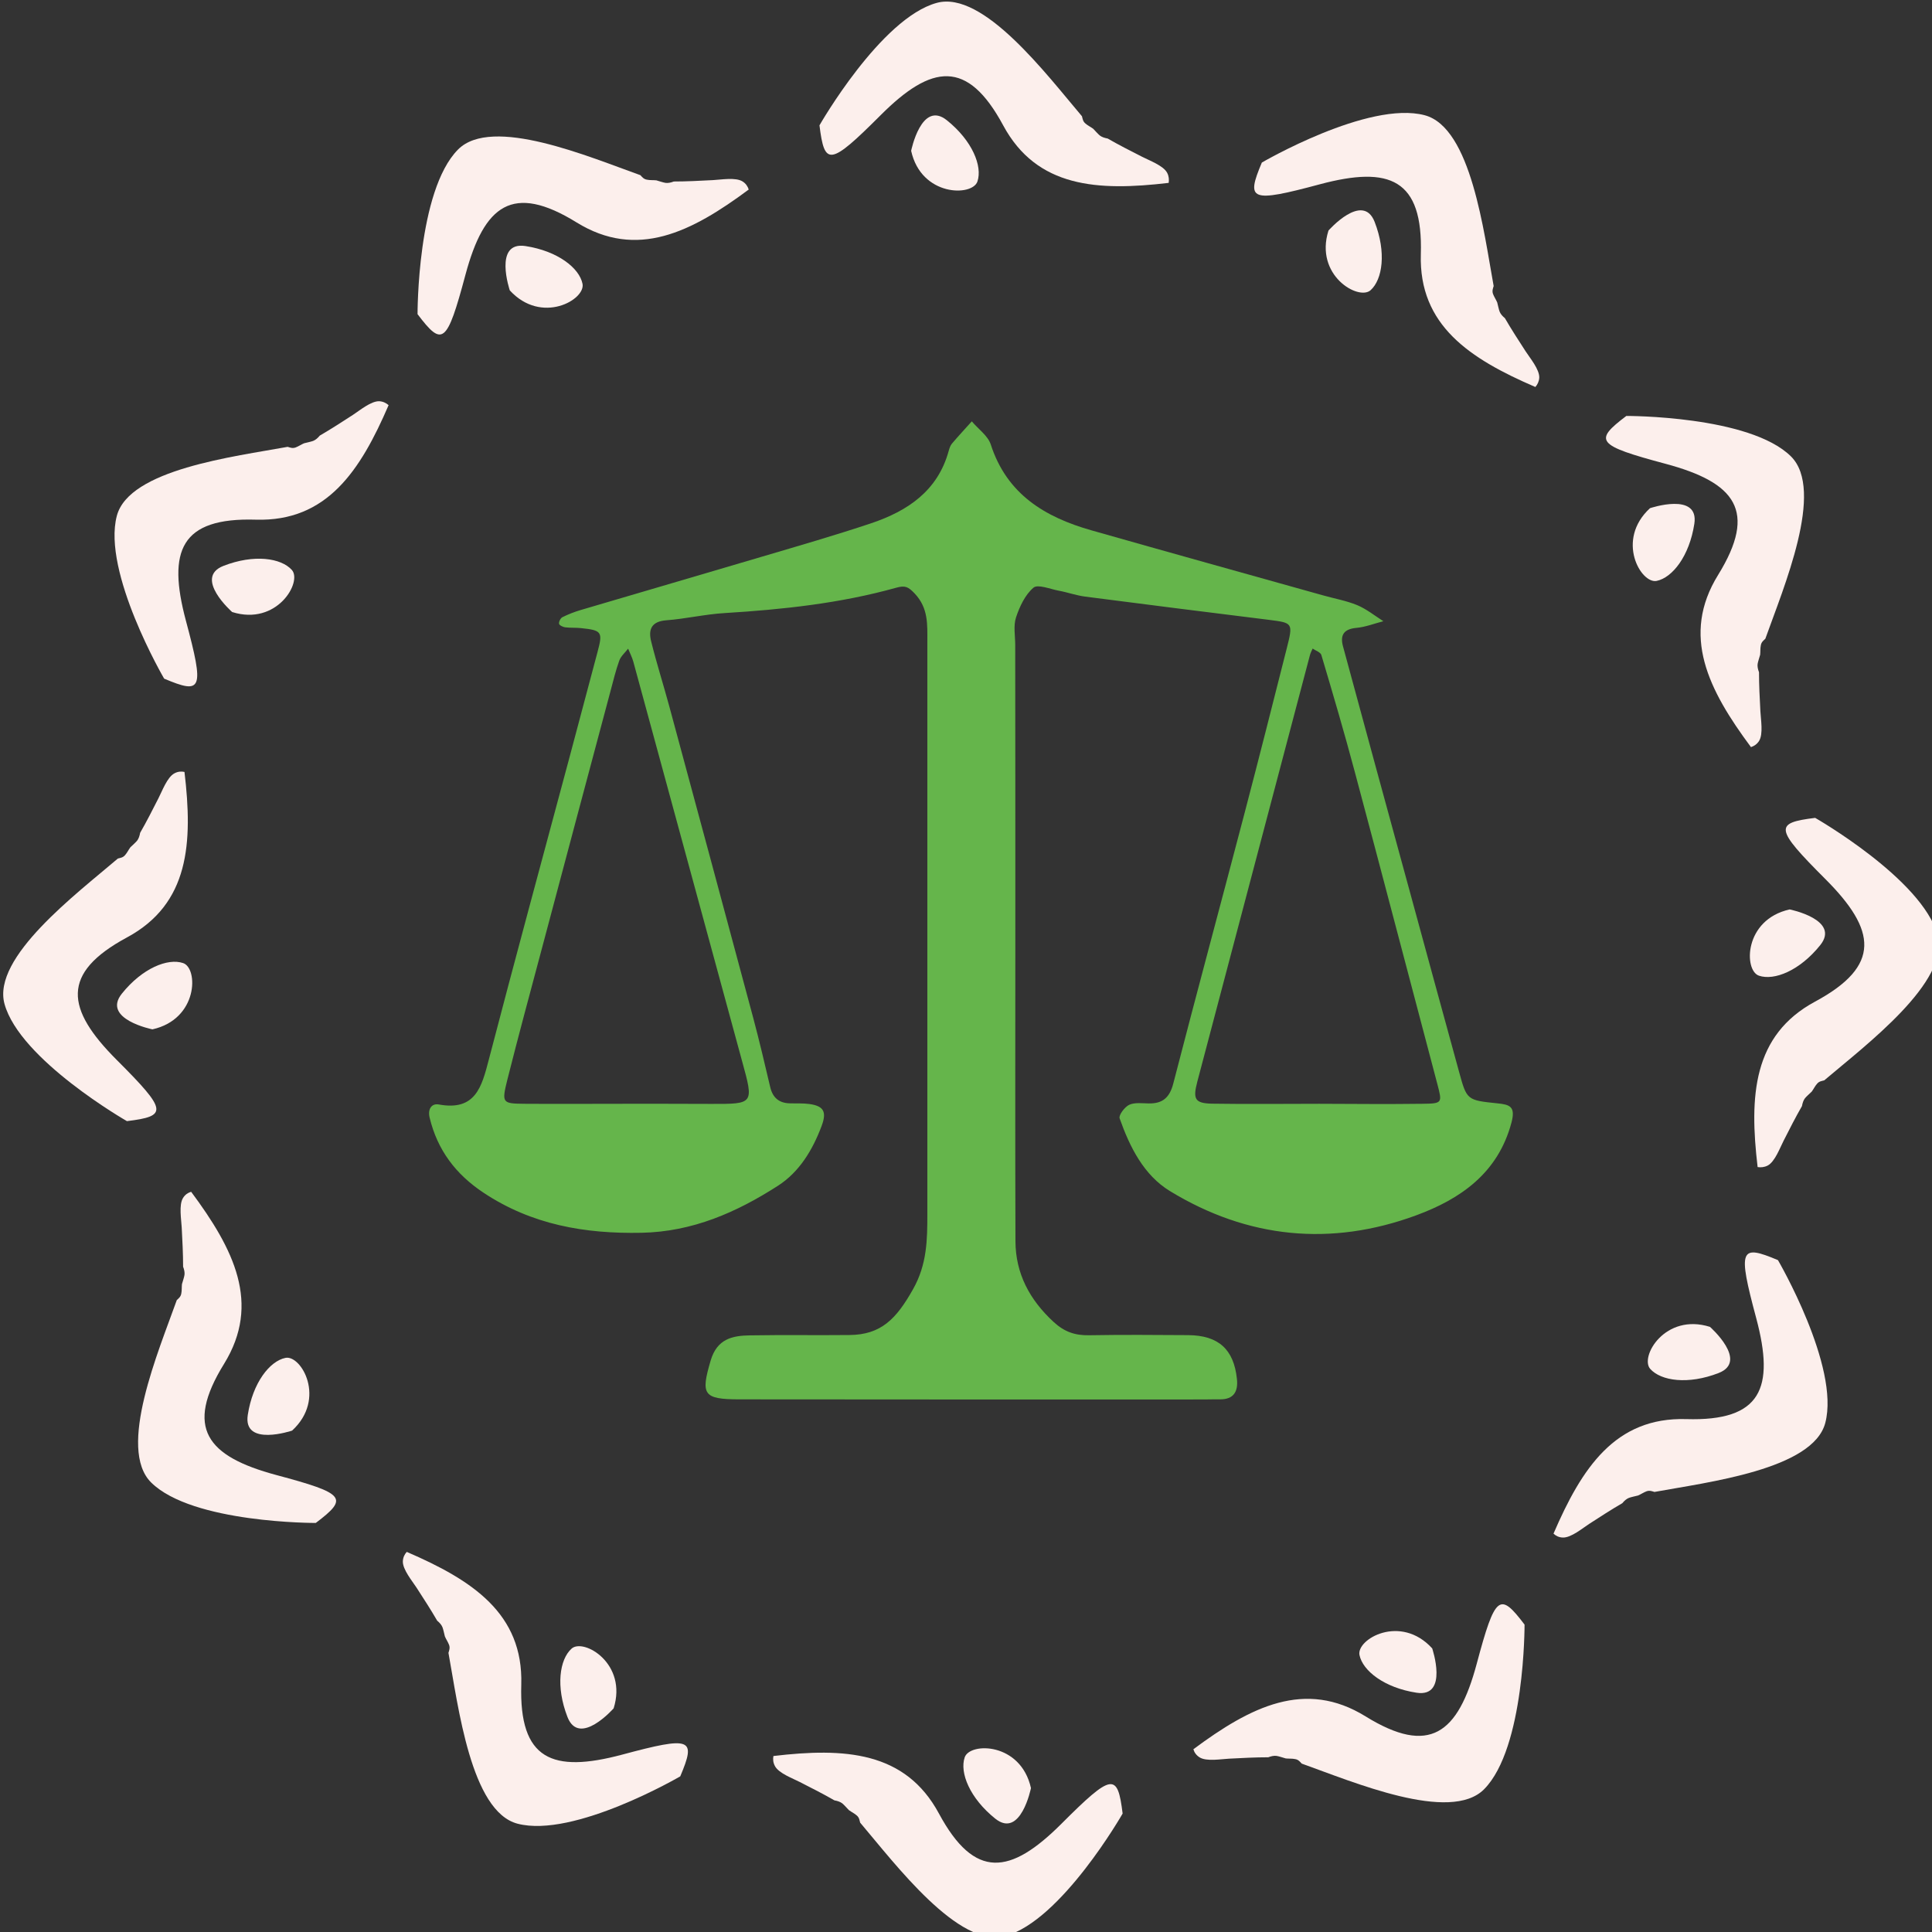 <?xml version="1.0" encoding="utf-8"?>
<!-- Generator: Adobe Illustrator 27.3.1, SVG Export Plug-In . SVG Version: 6.00 Build 0)  -->
<svg version="1.1" id="Calque_1" xmlns="http://www.w3.org/2000/svg" xmlns:xlink="http://www.w3.org/1999/xlink" x="0px" y="0px"
	 viewBox="0 0 168.19 168.19" style="enable-background:new 0 0 168.19 168.19;" xml:space="preserve">
<rect x="0" y="0" width="168.19" height="168.19" fill="#333333" stroke="none"/>
<style type="text/css">
	.st0{fill:#FAB335;}
	.st1{clip-path:url(#SVGID_00000062161331684056578720000000369970503571072687_);}
	.st2{fill:#FCF8F7;}
	.st3{clip-path:url(#SVGID_00000011744806570583678220000015675009960921690295_);}
	.st4{clip-path:url(#SVGID_00000153679323233927405830000004990858106738197130_);}
	.st5{clip-path:url(#SVGID_00000092444857069235751090000015832239844092134823_);}
	.st6{fill:#FCEFEC;}
	.st7{fill:#65B54B;}
</style>
<g>
	<g>
		<path class="st6" d="M101.61,15.05c-0.33-0.64-1.59-1.09-2.18-1.4c-1.02-0.52-2.03-1.03-3-1.59c-0.28-0.05-0.51-0.13-0.68-0.26
			c-0.15-0.12-0.38-0.38-0.58-0.59c-0.23-0.17-0.48-0.28-0.69-0.47c-0.22-0.19-0.23-0.41-0.29-0.62
			c-3.05-3.59-8.59-10.98-12.64-9.87c-4.88,1.33-10.21,10.66-10.21,10.66c0.44,3.55,0.89,3.55,5.33-0.89
			c4.44-4.44,7.55-4.88,10.66,0.89c2.93,5.44,8.24,5.74,14.41,5.01C101.78,15.64,101.76,15.34,101.61,15.05z"/>
		<path class="st6" d="M79.32,13.13c0,0,0.89-4.44,3.11-2.66c2.22,1.78,3.11,4,2.66,5.33C84.65,17.12,80.2,17.12,79.32,13.13z"/>
		<path class="st6" d="M64.65,15.8c-0.6-0.39-1.92-0.15-2.59-0.12c-1.15,0.06-2.27,0.12-3.4,0.12c-0.26,0.1-0.51,0.15-0.72,0.12
			c-0.2-0.03-0.52-0.14-0.8-0.22c-0.28-0.03-0.55,0-0.83-0.06c-0.28-0.05-0.41-0.23-0.56-0.39c-4.44-1.58-12.93-5.21-15.88-2.23
			c-3.56,3.6-3.52,14.33-3.52,14.33c2.16,2.85,2.55,2.63,4.17-3.43c1.63-6.07,4.1-8,9.67-4.56c5.26,3.25,10,0.85,14.99-2.86
			C65.09,16.22,64.93,15.98,64.65,15.8z"/>
		<path class="st6" d="M44.38,25.28c0,0-1.45-4.29,1.36-3.86c2.81,0.43,4.69,1.91,4.97,3.28C51,26.08,47.15,28.3,44.38,25.28z"/>
		<path class="st6" d="M33.02,34.93c-0.72-0.03-1.74,0.83-2.3,1.19c-0.96,0.62-1.91,1.24-2.88,1.8c-0.18,0.22-0.37,0.38-0.57,0.46
			c-0.18,0.07-0.52,0.14-0.8,0.21c-0.26,0.11-0.48,0.27-0.75,0.37c-0.27,0.09-0.47,0-0.68-0.06c-4.63,0.85-13.8,1.95-14.87,6.01
			c-1.29,4.9,4.12,14.17,4.12,14.17c3.3,1.39,3.52,1.01,1.89-5.06c-1.62-6.07-0.46-8.98,6.1-8.78c6.18,0.18,9.09-4.26,11.55-9.97
			C33.61,35.08,33.35,34.95,33.02,34.93z"/>
		<path class="st6" d="M20.21,53.28c0,0-3.4-2.99-0.75-4.02s5.01-0.69,5.95,0.36C26.33,50.66,24.11,54.51,20.21,53.28z"/>
		<path class="st6" d="M15.19,67.32c-0.64,0.33-1.09,1.59-1.4,2.18c-0.52,1.02-1.03,2.03-1.59,3c-0.05,0.28-0.13,0.51-0.26,0.68
			c-0.12,0.15-0.38,0.38-0.59,0.58c-0.17,0.23-0.28,0.48-0.47,0.69c-0.19,0.22-0.41,0.23-0.62,0.29C6.68,77.8-0.71,83.34,0.39,87.39
			C1.73,92.27,11.05,97.6,11.05,97.6c3.55-0.44,3.55-0.89-0.89-5.33c-4.44-4.44-4.88-7.55,0.89-10.66
			c5.44-2.93,5.74-8.24,5.01-14.41C15.78,67.14,15.49,67.16,15.19,67.32z"/>
		<path class="st6" d="M13.27,89.61c0,0-4.44-0.89-2.66-3.11s4-3.11,5.33-2.66C17.27,84.28,17.27,88.72,13.27,89.61z"/>
		<path class="st6" d="M15.94,104.28c-0.39,0.6-0.15,1.92-0.12,2.59c0.06,1.15,0.12,2.27,0.12,3.4c0.1,0.26,0.15,0.51,0.12,0.72
			c-0.03,0.2-0.14,0.52-0.22,0.8c-0.03,0.28,0,0.55-0.06,0.83c-0.05,0.28-0.23,0.41-0.39,0.56c-1.58,4.44-5.21,12.93-2.23,15.88
			c3.6,3.56,14.33,3.52,14.33,3.52c2.85-2.16,2.63-2.55-3.43-4.17c-6.07-1.63-8-4.1-4.56-9.67c3.25-5.26,0.85-10-2.86-14.99
			C16.37,103.83,16.12,103.99,15.94,104.28z"/>
		<path class="st6" d="M25.43,124.54c0,0-4.29,1.45-3.86-1.36c0.43-2.81,1.91-4.69,3.28-4.97
			C26.22,117.93,28.44,121.77,25.43,124.54z"/>
		<path class="st6" d="M35.07,135.91c-0.03,0.72,0.83,1.74,1.19,2.3c0.62,0.96,1.24,1.91,1.8,2.88c0.22,0.18,0.38,0.37,0.46,0.57
			c0.07,0.18,0.14,0.52,0.21,0.8c0.11,0.26,0.27,0.48,0.37,0.75c0.09,0.27,0,0.47-0.06,0.68c0.85,4.63,1.95,13.8,6.01,14.87
			c4.9,1.29,14.17-4.12,14.17-4.12c1.39-3.3,1.01-3.52-5.06-1.89c-6.07,1.62-8.98,0.46-8.78-6.1c0.18-6.18-4.26-9.09-9.97-11.55
			C35.22,135.31,35.09,135.57,35.07,135.91z"/>
		<path class="st6" d="M53.42,148.72c0,0-2.99,3.4-4.02,0.75c-1.03-2.65-0.69-5.01,0.36-5.95C50.8,142.59,54.65,144.81,53.42,148.72
			z"/>
		<path class="st6" d="M67.46,153.74c0.33,0.64,1.59,1.09,2.18,1.4c1.02,0.52,2.03,1.03,3,1.59c0.28,0.05,0.51,0.13,0.68,0.26
			c0.15,0.12,0.38,0.38,0.58,0.59c0.23,0.17,0.48,0.28,0.69,0.47c0.22,0.19,0.23,0.41,0.29,0.62c3.05,3.59,8.59,10.98,12.64,9.87
			c4.88-1.33,10.21-10.66,10.21-10.66c-0.44-3.55-0.89-3.55-5.33,0.89c-4.44,4.44-7.55,4.88-10.66-0.89
			c-2.93-5.44-8.24-5.74-14.41-5.01C67.28,153.15,67.3,153.44,67.46,153.74z"/>
		<path class="st6" d="M89.75,155.66c0,0-0.89,4.44-3.11,2.66c-2.22-1.78-3.11-4-2.66-5.33C84.42,151.66,88.86,151.66,89.75,155.66z
			"/>
		<path class="st6" d="M104.42,152.98c0.6,0.39,1.92,0.15,2.59,0.12c1.15-0.06,2.27-0.12,3.4-0.12c0.26-0.1,0.51-0.15,0.72-0.12
			c0.2,0.03,0.52,0.14,0.8,0.22c0.28,0.03,0.55,0,0.83,0.06c0.28,0.05,0.41,0.23,0.56,0.39c4.44,1.58,12.93,5.21,15.88,2.23
			c3.56-3.6,3.52-14.33,3.52-14.33c-2.16-2.85-2.55-2.63-4.17,3.43c-1.63,6.07-4.1,8-9.67,4.56c-5.26-3.25-10-0.85-14.99,2.86
			C103.97,152.56,104.14,152.8,104.42,152.98z"/>
		<path class="st6" d="M124.68,143.5c0,0,1.45,4.29-1.36,3.86c-2.81-0.43-4.69-1.91-4.97-3.28
			C118.07,142.7,121.92,140.48,124.68,143.5z"/>
		<path class="st6" d="M136.05,133.85c0.72,0.03,1.74-0.83,2.3-1.19c0.96-0.62,1.91-1.24,2.88-1.8c0.18-0.22,0.37-0.38,0.57-0.46
			c0.18-0.07,0.52-0.14,0.8-0.21c0.26-0.11,0.48-0.27,0.75-0.37c0.27-0.09,0.47,0,0.68,0.06c4.63-0.85,13.8-1.95,14.87-6.01
			c1.29-4.9-4.12-14.17-4.12-14.17c-3.3-1.39-3.52-1.01-1.89,5.06c1.62,6.07,0.46,8.98-6.1,8.78c-6.18-0.18-9.09,4.26-11.55,9.97
			C135.45,133.71,135.72,133.84,136.05,133.85z"/>
		<path class="st6" d="M148.86,115.51c0,0,3.4,2.99,0.75,4.02c-2.65,1.03-5.01,0.69-5.95-0.36
			C142.73,118.12,144.95,114.28,148.86,115.51z"/>
		<path class="st6" d="M153.88,101.47c0.64-0.33,1.09-1.59,1.4-2.18c0.52-1.02,1.03-2.03,1.59-3c0.05-0.28,0.13-0.51,0.26-0.68
			c0.12-0.15,0.38-0.38,0.59-0.58c0.17-0.23,0.28-0.48,0.47-0.69c0.19-0.22,0.41-0.23,0.62-0.29c3.59-3.05,10.98-8.59,9.87-12.64
			c-1.33-4.88-10.66-10.21-10.66-10.21c-3.55,0.44-3.55,0.89,0.89,5.33c4.44,4.44,4.88,7.55-0.89,10.66
			c-5.44,2.93-5.74,8.24-5.01,14.41C153.29,101.64,153.58,101.62,153.88,101.47z"/>
		<path class="st6" d="M155.8,79.17c0,0,4.44,0.89,2.66,3.11c-1.78,2.22-4,3.11-5.33,2.66C151.8,84.5,151.8,80.06,155.8,79.17z"/>
		<path class="st6" d="M153.13,64.51c0.39-0.6,0.15-1.92,0.12-2.59c-0.06-1.15-0.12-2.27-0.12-3.4c-0.1-0.26-0.15-0.51-0.12-0.72
			c0.03-0.2,0.14-0.52,0.22-0.8c0.03-0.28,0-0.55,0.06-0.83c0.05-0.28,0.23-0.41,0.39-0.56c1.58-4.44,5.21-12.93,2.23-15.88
			c-3.6-3.56-14.33-3.52-14.33-3.52c-2.85,2.16-2.63,2.55,3.43,4.17c6.07,1.63,8,4.1,4.56,9.67c-3.25,5.26-0.85,10,2.86,14.99
			C152.7,64.95,152.95,64.79,153.13,64.51z"/>
		<path class="st6" d="M143.64,44.24c0,0,4.29-1.45,3.86,1.36c-0.43,2.81-1.91,4.69-3.28,4.97
			C142.85,50.85,140.63,47.01,143.64,44.24z"/>
		<path class="st6" d="M134,32.88c0.03-0.72-0.83-1.74-1.19-2.3c-0.62-0.96-1.24-1.91-1.8-2.88c-0.22-0.18-0.38-0.37-0.46-0.57
			c-0.07-0.18-0.14-0.52-0.21-0.8c-0.11-0.26-0.27-0.48-0.37-0.75c-0.09-0.27,0-0.47,0.06-0.68c-0.85-4.63-1.95-13.8-6.01-14.87
			c-4.9-1.29-14.17,4.12-14.17,4.12c-1.39,3.3-1.01,3.52,5.06,1.89c6.07-1.62,8.98-0.46,8.78,6.1c-0.18,6.18,4.26,9.09,9.97,11.55
			C133.85,33.47,133.98,33.21,134,32.88z"/>
		<path class="st6" d="M115.65,20.07c0,0,2.99-3.4,4.02-0.75c1.03,2.65,0.69,5.01-0.36,5.95C118.26,26.19,114.42,23.97,115.65,20.07
			z"/>
	</g>
	<g>
		<path class="st7" d="M88.39,81.77c0,8.76-0.02,17.51,0.01,26.27c0.01,2.83,1.23,5.11,3.32,7.04c0.94,0.87,1.87,1.18,3.08,1.16
			c2.88-0.05,5.76-0.03,8.64-0.01c2.63,0.02,3.97,1.23,4.24,3.81c0.12,1.09-0.27,1.8-1.5,1.78c-0.46-0.01-0.92,0.01-1.38,0.01
			c-13.48,0-26.96,0.01-40.44-0.01c-3.17,0-3.36-0.43-2.49-3.39c0.56-1.88,1.89-2.16,3.43-2.18c2.88-0.05,5.76,0,8.64-0.03
			c2.76-0.02,4.09-1.4,5.54-3.98c1.23-2.17,1.25-4.32,1.25-6.59c0-16.59,0-33.18,0-49.78c0-1.49,0.1-2.93-1.1-4.2
			c-0.58-0.61-0.84-0.72-1.63-0.5c-4.87,1.36-9.87,1.89-14.9,2.2c-1.71,0.1-3.39,0.5-5.1,0.63c-1.31,0.1-1.57,0.82-1.31,1.85
			c0.47,1.89,1.06,3.74,1.57,5.62c2.45,9.05,4.89,18.11,7.32,27.17c0.53,1.99,1,3.99,1.47,5.99c0.21,0.91,0.75,1.39,1.68,1.42
			c0.58,0.02,1.16-0.02,1.73,0.06c1.24,0.17,1.53,0.67,1.07,1.9c-0.78,2.09-1.94,4.02-3.81,5.22c-3.6,2.31-7.42,4-11.87,4.09
			c-4.94,0.1-9.56-0.7-13.76-3.49c-2.42-1.61-4.01-3.71-4.69-6.54c-0.18-0.76,0.19-1.25,0.8-1.14c3.2,0.59,3.74-1.55,4.35-3.89
			c2.28-8.74,4.65-17.46,6.99-26.19c0.83-3.09,1.64-6.19,2.47-9.28c0.48-1.78,0.4-1.92-1.44-2.11c-0.46-0.05-0.92-0.01-1.38-0.07
			c-0.2-0.03-0.5-0.18-0.52-0.31c-0.03-0.18,0.13-0.49,0.29-0.57c0.5-0.25,1.04-0.46,1.58-0.62c5.27-1.56,10.54-3.09,15.8-4.65
			c3.18-0.94,6.37-1.86,9.51-2.91c3.17-1.07,5.79-2.82,6.74-6.3c0.06-0.22,0.14-0.46,0.28-0.63c0.56-0.66,1.15-1.29,1.73-1.94
			c0.56,0.67,1.4,1.25,1.65,2.01c1.4,4.34,4.72,6.33,8.77,7.48c6.72,1.91,13.44,3.78,20.16,5.66c0.99,0.28,2.02,0.46,2.97,0.85
			c0.81,0.34,1.53,0.92,2.28,1.4c-0.78,0.2-1.56,0.51-2.35,0.58c-1.08,0.1-1.43,0.61-1.17,1.59c1.94,7.17,3.9,14.34,5.86,21.51
			c1.41,5.19,2.83,10.37,4.25,15.55c0.67,2.45,0.68,2.47,3.32,2.74c1.11,0.11,1.61,0.28,1.24,1.68c-1.17,4.4-4.44,6.65-8.29,8.07
			c-7.43,2.74-14.68,2.01-21.44-2.11c-2.28-1.39-3.5-3.84-4.38-6.33c-0.1-0.28,0.44-0.99,0.83-1.18c0.48-0.22,1.13-0.13,1.7-0.12
			c1.21,0.02,1.82-0.5,2.14-1.73c2.03-7.86,4.15-15.7,6.21-23.56c1.25-4.76,2.45-9.52,3.66-14.29c0.57-2.26,0.56-2.25-1.55-2.52
			c-5.33-0.66-10.65-1.33-15.98-2.02c-0.79-0.1-1.55-0.38-2.33-0.52c-0.74-0.14-1.8-0.58-2.18-0.26c-0.73,0.62-1.21,1.65-1.52,2.59
			c-0.24,0.73-0.07,1.6-0.07,2.4C88.39,64.72,88.39,73.24,88.39,81.77C88.39,81.77,88.39,81.77,88.39,81.77z M114.85,96.09
			L114.85,96.09c2.99,0.01,5.98,0.04,8.97,0c1.76-0.02,1.74-0.07,1.31-1.71c-2.4-9.05-4.76-18.11-7.18-27.15
			c-0.91-3.42-1.91-6.82-2.92-10.21c-0.07-0.24-0.5-0.38-0.76-0.56c-0.09,0.21-0.2,0.41-0.25,0.63
			c-3.27,12.36-6.53,24.72-9.79,37.08c-0.4,1.52-0.21,1.88,1.3,1.91C108.64,96.13,111.75,96.09,114.85,96.09z M54.31,96.09
			c1.27,0,2.54,0,3.8,0c1.27,0,2.54,0.01,3.8,0.01c3.73,0.01,3.72,0.01,2.69-3.73c-3.16-11.59-6.31-23.19-9.47-34.78
			c-0.11-0.39-0.3-0.75-0.45-1.12c-0.26,0.34-0.63,0.65-0.77,1.04c-0.31,0.86-0.52,1.75-0.76,2.64c-1.98,7.4-3.95,14.81-5.92,22.21
			c-1.03,3.87-2.08,7.73-3.06,11.62c-0.51,2.05-0.45,2.09,1.49,2.11C48.55,96.11,51.43,96.09,54.31,96.09z"/>
	</g>
</g>
</svg>
